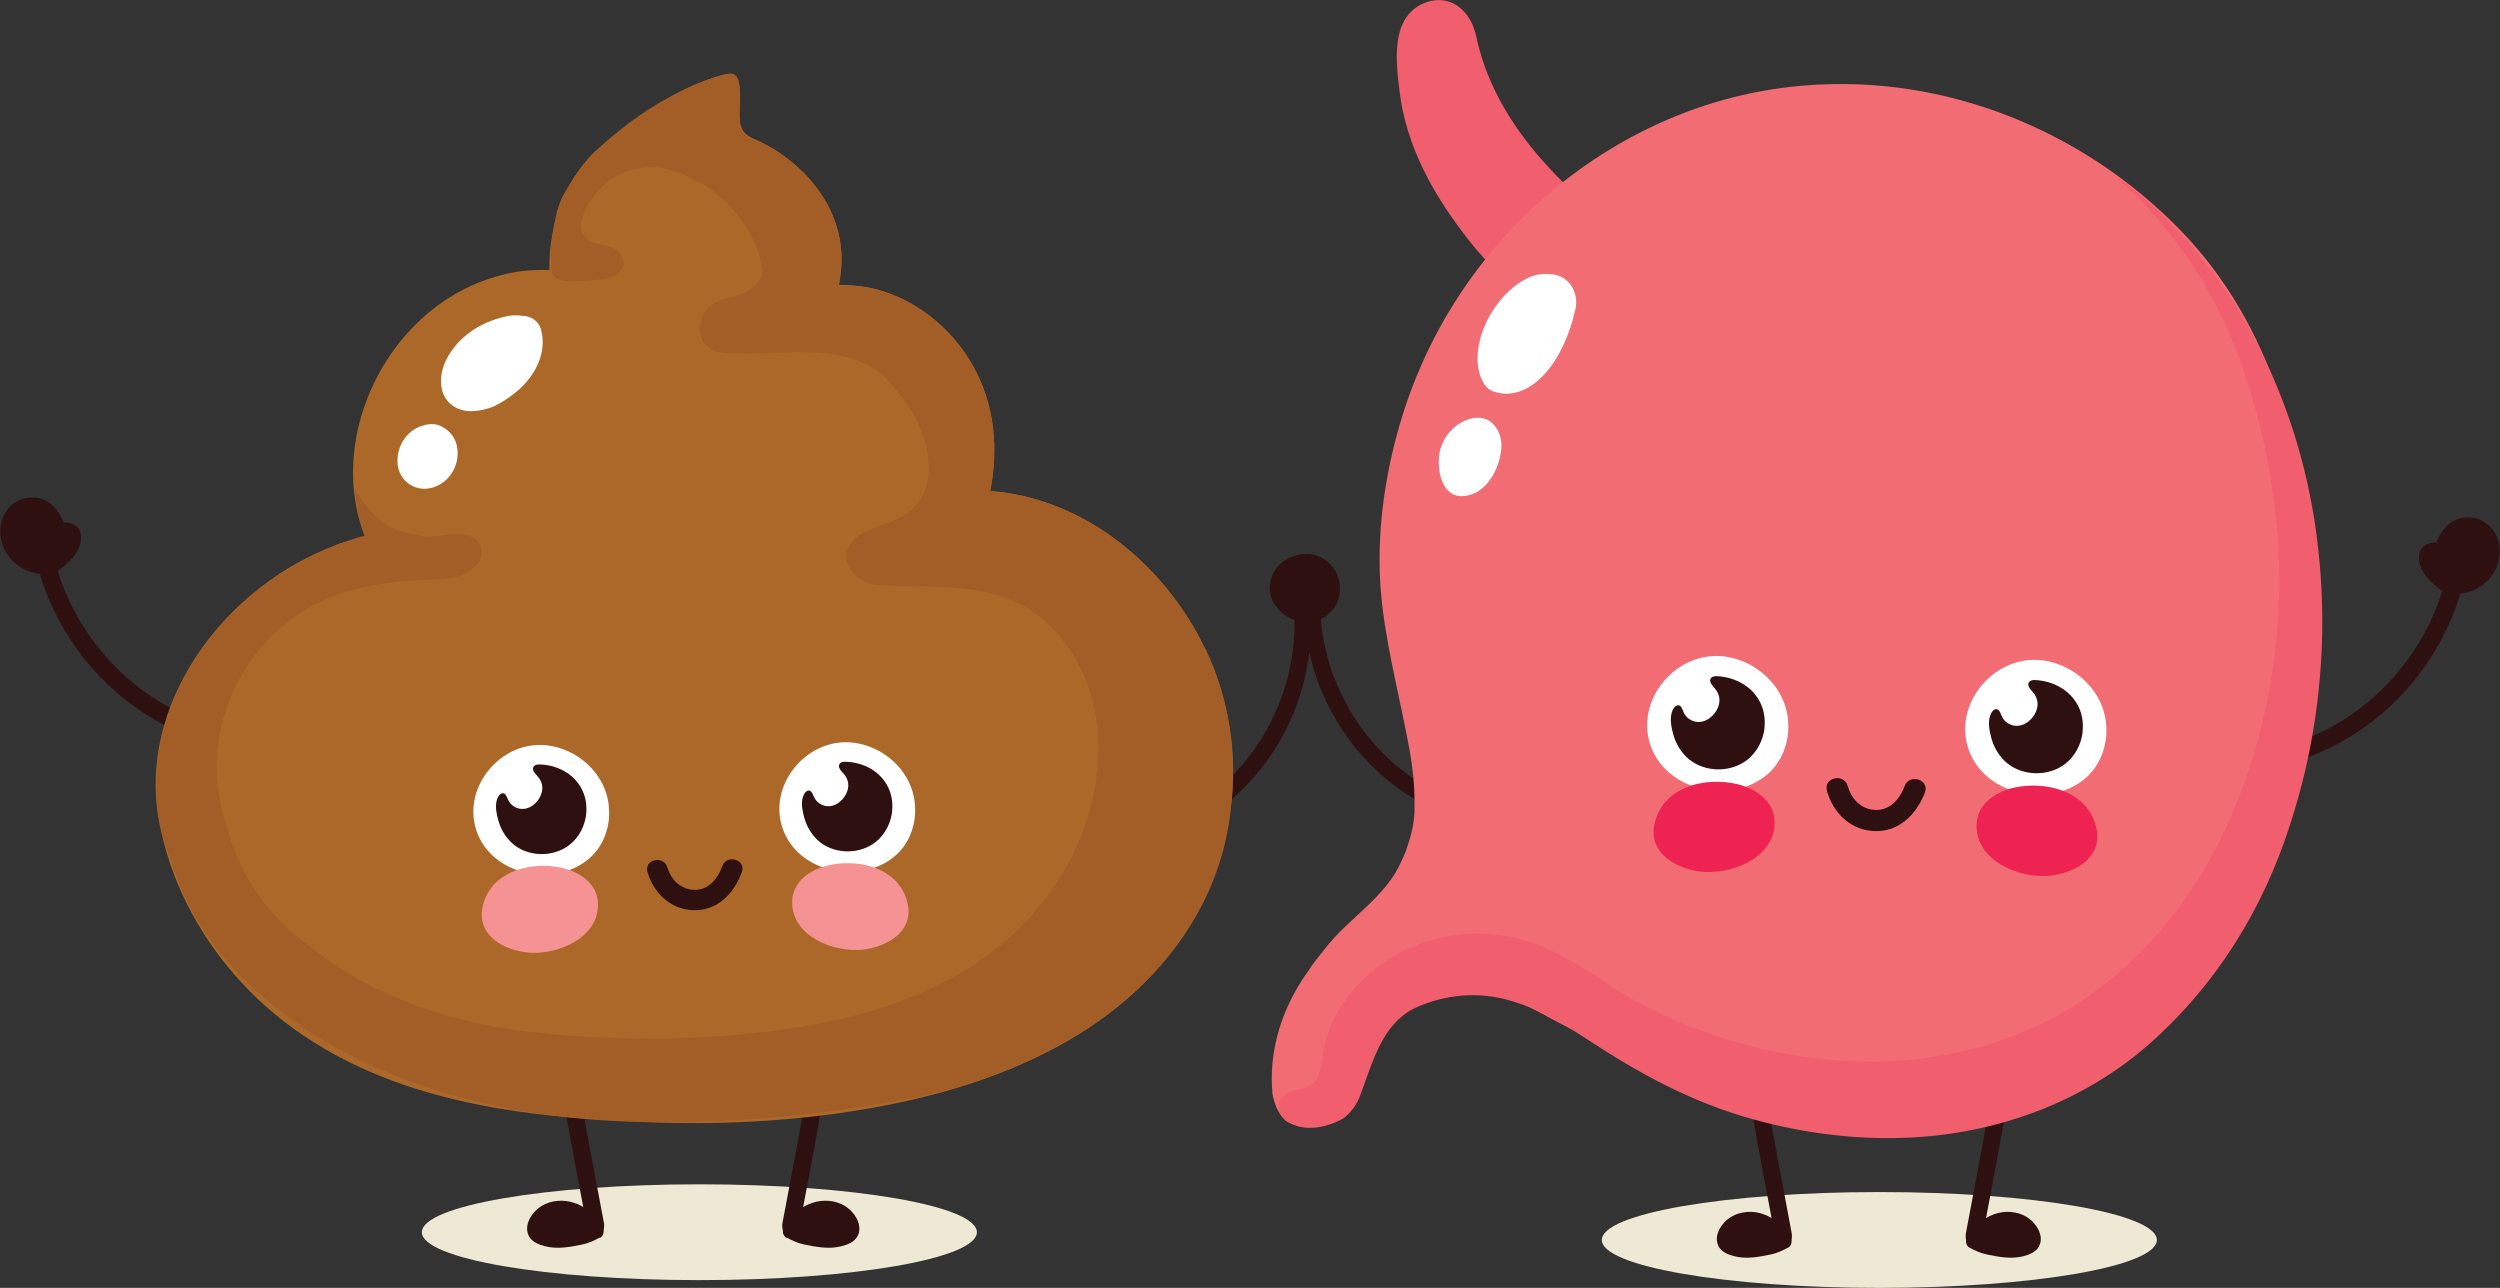 <svg width="264" height="136" viewBox="0 0 264 136" fill="none" xmlns="http://www.w3.org/2000/svg">
<rect x="0" y="0" width="264" height="136" fill="#333333" stroke="none"/>
<g clip-path="url(#clip0_2603_19059)">
<path d="M73.854 135.181C90.04 135.181 103.161 132.916 103.161 130.121C103.161 127.327 90.04 125.062 73.854 125.062C57.668 125.062 44.547 127.327 44.547 130.121C44.547 132.916 57.668 135.181 73.854 135.181Z" fill="#EEE9D4"/>
<path d="M198.459 136C214.645 136 227.766 133.735 227.766 130.94C227.766 128.146 214.645 125.88 198.459 125.88C182.273 125.88 169.152 128.146 169.152 130.94C169.152 133.735 182.273 136 198.459 136Z" fill="#EEE9D4"/>
<path d="M241.743 78.623C242.506 78.394 243.252 78.132 243.99 77.821C244.35 77.673 244.703 77.51 245.055 77.346C245.227 77.264 245.391 77.182 245.564 77.1C245.645 77.059 245.727 77.018 245.818 76.969C245.916 76.92 245.785 76.986 245.777 76.994C245.834 76.961 245.891 76.928 245.957 76.895C247.342 76.15 248.654 75.274 249.876 74.284C250.179 74.038 250.474 73.784 250.769 73.522C250.818 73.481 250.99 73.326 250.859 73.441C250.925 73.375 250.999 73.309 251.064 73.252C251.212 73.113 251.359 72.974 251.499 72.835C252.064 72.278 252.614 71.697 253.122 71.091C253.638 70.485 254.122 69.854 254.581 69.199C254.688 69.044 254.794 68.888 254.901 68.733C254.95 68.667 254.991 68.602 255.032 68.528C255.048 68.504 255.13 68.381 255.032 68.528C255.065 68.471 255.106 68.413 255.138 68.356C255.352 68.029 255.548 67.693 255.745 67.349C256.188 66.571 256.589 65.777 256.95 64.958C257.122 64.565 257.286 64.164 257.442 63.755C257.524 63.542 257.606 63.321 257.68 63.108C257.713 63.01 257.754 62.903 257.786 62.797C257.819 62.691 257.778 62.83 257.77 62.838C257.795 62.764 257.819 62.682 257.844 62.609C257.991 62.134 258.418 61.716 258.967 61.847C259.426 61.954 259.893 62.453 259.729 62.969C258.713 66.178 257.122 69.167 255.007 71.787C252.95 74.341 250.408 76.535 247.564 78.165C245.924 79.098 244.195 79.868 242.383 80.408C241.907 80.555 241.317 80.351 241.153 79.835C241.006 79.368 241.211 78.762 241.727 78.607L241.743 78.623Z" fill="#2E1010"/>
<path d="M258.623 61.79C258.869 61.855 259.115 61.888 259.361 61.896C259.607 61.896 259.845 61.88 260.082 61.823C261.386 61.471 262.632 60.619 263.009 59.186C263.066 58.965 263.107 58.744 263.124 58.523C263.337 57.115 262.361 55.731 261.025 55.518C258.918 55.199 257.656 57.565 257.869 59.538C257.885 59.866 257.943 60.193 258.033 60.496C258.115 60.783 258.23 61.069 258.385 61.34C258.459 61.471 258.533 61.626 258.623 61.79Z" fill="#2E1010"/>
<path d="M258.779 60.947C258.959 60.996 259.148 61.029 259.337 61.045C259.181 61.037 259.476 61.045 259.468 61.045C259.558 61.045 259.648 61.037 259.738 61.02C259.763 61.02 260.042 60.955 259.845 61.004C259.91 60.987 259.976 60.963 260.042 60.947C260.173 60.906 260.304 60.856 260.435 60.799C260.501 60.775 260.566 60.742 260.624 60.717C260.656 60.701 260.861 60.594 260.673 60.693C260.796 60.627 260.91 60.554 261.033 60.48C261.132 60.414 261.222 60.349 261.312 60.275C261.37 60.234 261.419 60.185 261.468 60.144C261.312 60.283 261.525 60.079 261.55 60.054C261.648 59.956 261.738 59.849 261.82 59.735C261.845 59.694 261.878 59.661 261.902 59.62C261.788 59.792 261.919 59.587 261.927 59.563C262.001 59.44 262.058 59.309 262.107 59.17C262.116 59.145 262.181 58.916 262.132 59.104C262.157 58.998 262.189 58.892 262.206 58.785C262.23 58.646 262.247 58.507 262.263 58.368C262.263 58.294 262.28 58.228 262.288 58.155C262.271 58.376 262.288 58.147 262.288 58.106C262.288 57.966 262.263 57.835 262.239 57.696C262.28 57.917 262.239 57.696 262.222 57.655C262.206 57.59 262.181 57.524 262.157 57.459C262.132 57.393 262.107 57.336 262.075 57.27C261.984 57.066 262.173 57.41 262.05 57.23C261.976 57.115 261.902 57.008 261.82 56.902C261.689 56.73 261.952 57.017 261.788 56.869C261.747 56.828 261.706 56.796 261.665 56.755C261.624 56.722 261.583 56.681 261.533 56.648C261.501 56.624 261.46 56.599 261.427 56.566C261.517 56.624 261.525 56.632 261.443 56.583C261.329 56.517 261.206 56.46 261.083 56.411C260.886 56.329 261.255 56.435 261.042 56.403C260.984 56.394 260.935 56.378 260.878 56.37C260.82 56.362 260.763 56.353 260.714 56.345C260.501 56.312 260.894 56.329 260.689 56.345C260.599 56.345 260.328 56.321 260.255 56.386C260.287 56.386 260.328 56.37 260.361 56.362C260.32 56.37 260.287 56.386 260.246 56.394C260.189 56.411 260.132 56.435 260.083 56.452C260.05 56.468 260.009 56.484 259.976 56.501C259.787 56.575 260.132 56.394 259.968 56.501C259.869 56.566 259.771 56.624 259.673 56.697C259.632 56.73 259.476 56.812 259.656 56.697C259.591 56.738 259.533 56.812 259.484 56.869C259.418 56.943 259.353 57.025 259.287 57.107C259.246 57.156 259.214 57.205 259.181 57.262C259.304 57.074 259.189 57.254 259.173 57.287C259.041 57.508 258.943 57.745 258.861 57.983C258.935 57.778 258.861 57.983 258.853 58.016C258.828 58.097 258.812 58.179 258.787 58.269C258.754 58.417 258.73 58.564 258.713 58.72C258.713 58.761 258.705 58.801 258.697 58.851C258.697 58.892 258.697 58.941 258.689 58.982C258.689 58.859 258.689 58.851 258.689 58.941C258.689 59.088 258.689 59.235 258.705 59.391C258.722 59.587 258.746 59.784 258.779 59.989C258.779 60.013 258.82 60.152 258.779 60.021C258.812 60.136 258.845 60.251 258.877 60.365C259.033 60.816 259.181 61.037 259.41 61.487C259.615 61.888 259.304 62.461 258.902 62.592C258.41 62.748 258.017 62.51 257.795 62.085C257.771 62.044 257.754 62.003 257.73 61.962C257.664 61.831 257.779 62.052 257.713 61.929C257.664 61.831 257.615 61.741 257.566 61.642C257.451 61.421 257.344 61.192 257.262 60.955C257.115 60.513 257.033 60.054 256.992 59.596C256.935 58.957 256.976 58.294 257.156 57.672C257.525 56.411 258.369 55.134 259.705 54.757C261.156 54.348 262.722 54.978 263.476 56.296C264.288 57.704 264.067 59.497 263.132 60.799C262.124 62.199 260.132 63.042 258.435 62.625C258 62.519 257.64 62.093 257.746 61.618C257.845 61.184 258.287 60.816 258.754 60.93L258.779 60.947Z" fill="#2E1010"/>
<path d="M256.975 59.35C256.942 59.211 256.918 59.08 256.869 58.941C256.86 58.9 256.844 58.867 256.828 58.826C256.836 58.851 256.852 58.867 256.86 58.892C256.901 58.916 257.114 59.072 257.147 59.039C257.123 59.039 257.09 59.023 257.065 59.023C257.016 59.023 257.032 59.023 257.098 59.023C257.164 59.023 257.18 59.023 257.131 59.023C257.098 59.023 257.073 59.023 257.041 59.023C256.893 59.023 257.098 59.023 257.098 59.006C257.082 59.006 257.065 59.014 257.041 59.023C256.967 59.047 256.975 59.055 257.041 59.023C257.098 58.99 257.106 58.99 257.065 59.006C257.041 59.023 257.024 59.039 257 59.055C257.032 59.072 257.139 58.9 257.147 58.875C257.073 59.006 257.213 58.736 257.164 58.834C257.139 58.883 257.155 58.736 257.164 58.834C257.172 58.9 257.172 58.965 257.18 59.031C257.18 59.113 257.188 59.121 257.18 59.031C257.205 59.162 257.254 59.276 257.303 59.399C257.328 59.465 257.344 59.498 257.303 59.416C257.336 59.473 257.369 59.53 257.401 59.587C257.467 59.686 257.533 59.784 257.606 59.882C257.639 59.923 257.672 59.964 257.713 60.005C257.623 59.89 257.737 60.03 257.754 60.046C257.836 60.128 257.926 60.21 258.016 60.292C258.418 60.66 258.836 60.996 259.287 61.299C258.918 61.733 258.541 62.175 258.172 62.609C257.574 62.208 257.155 61.52 257.024 60.816C256.967 60.488 256.901 60.161 256.877 59.833C256.86 59.694 256.852 59.563 256.844 59.424C256.844 59.154 256.901 58.924 257 58.679C257.164 58.261 257.762 58.065 258.147 58.278C258.59 58.515 258.721 58.974 258.549 59.424C258.475 59.62 258.565 59.285 258.557 59.285C258.557 59.285 258.565 59.432 258.565 59.44C258.574 59.563 258.582 59.686 258.598 59.817C258.623 60.071 258.672 60.333 258.721 60.578C258.705 60.488 258.721 60.562 258.738 60.603C258.754 60.652 258.779 60.709 258.795 60.758C258.82 60.816 258.836 60.865 258.795 60.775C258.82 60.816 258.844 60.865 258.877 60.906C258.902 60.947 258.934 60.987 258.967 61.029C259.09 61.2 258.91 60.996 259 61.069C259.098 61.143 259.18 61.225 259.287 61.291C259.664 61.544 259.68 62.191 259.385 62.502C259.041 62.879 258.574 62.871 258.172 62.6C257.582 62.216 257.008 61.749 256.524 61.233C255.967 60.636 255.524 59.915 255.45 59.08C255.418 58.654 255.467 58.22 255.745 57.876C256.008 57.557 256.377 57.401 256.77 57.32C257.155 57.246 257.639 57.32 257.951 57.565C258.336 57.868 258.467 58.286 258.582 58.744C258.688 59.178 258.549 59.694 258.074 59.849C257.672 59.98 257.082 59.809 256.967 59.342L256.975 59.35Z" fill="#2E1010"/>
<path d="M150.552 83.011C149.921 82.643 149.306 82.25 148.708 81.824C148.421 81.611 148.134 81.398 147.847 81.177C147.716 81.071 147.576 80.965 147.445 80.85C147.38 80.793 147.314 80.735 147.248 80.686C147.175 80.621 147.273 80.711 147.281 80.711C147.232 80.67 147.191 80.629 147.142 80.588C146.06 79.63 145.068 78.566 144.183 77.428C143.961 77.141 143.748 76.855 143.543 76.56C143.51 76.511 143.387 76.331 143.478 76.47C143.428 76.396 143.379 76.322 143.33 76.257C143.223 76.101 143.125 75.946 143.027 75.79C142.633 75.176 142.272 74.537 141.936 73.891C141.6 73.244 141.297 72.573 141.026 71.893C140.961 71.729 140.895 71.574 140.838 71.41C140.813 71.336 140.789 71.271 140.756 71.197C140.699 71.041 140.748 71.164 140.756 71.197C140.731 71.14 140.715 71.082 140.69 71.025C140.576 70.681 140.461 70.346 140.362 70.002C140.125 69.216 139.936 68.422 139.78 67.611C139.707 67.218 139.641 66.825 139.592 66.432C139.567 66.219 139.534 66.014 139.518 65.802C139.51 65.703 139.502 65.605 139.485 65.507C139.477 65.409 139.485 65.54 139.485 65.548C139.485 65.474 139.477 65.4 139.469 65.327C139.436 64.868 139.141 64.41 138.624 64.41C138.198 64.41 137.665 64.762 137.706 65.253C137.944 68.332 138.739 71.344 140.075 74.128C141.379 76.838 143.182 79.344 145.396 81.39C146.666 82.569 148.052 83.617 149.56 84.485C149.962 84.714 150.528 84.657 150.782 84.231C151.011 83.838 150.954 83.257 150.528 83.011H150.552Z" fill="#2E1010"/>
<path d="M127.467 84.174C128.058 83.748 128.631 83.29 129.181 82.807C129.451 82.569 129.714 82.324 129.968 82.078C130.091 81.955 130.214 81.832 130.337 81.71C130.394 81.644 130.46 81.587 130.517 81.521C130.591 81.448 130.492 81.546 130.484 81.554C130.525 81.505 130.566 81.464 130.607 81.415C131.591 80.351 132.468 79.196 133.23 77.976C133.419 77.673 133.599 77.362 133.78 77.051C133.804 77.002 133.911 76.814 133.837 76.953C133.878 76.879 133.919 76.797 133.96 76.724C134.05 76.56 134.132 76.396 134.214 76.232C134.542 75.577 134.837 74.914 135.108 74.227C135.37 73.547 135.608 72.851 135.813 72.147C135.862 71.983 135.911 71.811 135.952 71.647C135.968 71.574 135.993 71.5 136.009 71.435C136.009 71.402 136.05 71.271 136.009 71.435C136.026 71.377 136.042 71.312 136.05 71.254C136.132 70.902 136.206 70.55 136.28 70.198C136.436 69.396 136.542 68.577 136.616 67.767C136.649 67.374 136.673 66.972 136.69 66.579C136.69 66.367 136.698 66.154 136.698 65.949C136.698 65.851 136.698 65.753 136.698 65.654C136.698 65.556 136.698 65.687 136.698 65.695C136.698 65.622 136.698 65.548 136.698 65.474C136.69 65.016 136.928 64.525 137.444 64.475C137.87 64.434 138.428 64.729 138.444 65.22C138.518 68.307 138.034 71.377 136.985 74.292C135.96 77.125 134.419 79.794 132.427 82.054C131.279 83.355 130.009 84.534 128.599 85.55C128.222 85.82 127.656 85.82 127.361 85.419C127.09 85.058 127.09 84.469 127.492 84.182L127.467 84.174Z" fill="#2E1010"/>
<path d="M134.329 63.362C134.837 64.312 135.55 65.007 136.542 65.425C136.739 65.507 136.944 65.581 137.157 65.646C137.476 65.72 137.804 65.753 138.132 65.736C138.46 65.728 138.788 65.671 139.108 65.564C139.395 65.458 139.657 65.319 139.903 65.147C140.149 64.975 140.37 64.778 140.575 64.557C141.297 63.804 141.584 62.772 141.477 61.757C141.428 61.249 141.272 60.75 141.026 60.3C140.436 59.26 139.329 58.572 138.116 58.499C136.567 58.441 134.87 59.334 134.32 60.832C134.181 61.184 134.099 61.553 134.083 61.929C134.066 62.306 134.107 62.674 134.214 63.034C134.247 63.149 134.296 63.255 134.337 63.362H134.329Z" fill="#2E1010"/>
<path d="M211.707 103.856C211.658 104.593 211.609 105.33 211.519 106.067V106.018C211.519 106.108 211.519 106.247 211.502 106.362C211.42 107.23 211.322 108.097 211.215 108.957C211.002 110.709 210.764 112.445 210.494 114.181C209.961 117.628 209.33 121.042 208.69 124.439C208.33 126.372 207.961 128.296 207.6 130.228C207.485 130.866 207.748 131.62 208.215 131.775C208.674 131.923 209.166 131.579 209.297 130.899C210.584 124.005 211.986 117.144 212.855 110.103C212.986 109.072 213.101 108.04 213.199 107.009C213.298 105.969 213.388 104.929 213.47 103.881C213.519 103.218 213.035 102.563 212.592 102.587C212.076 102.612 211.765 103.144 211.715 103.865L211.707 103.856Z" fill="#2E1010"/>
<path d="M208.396 131.112C208.592 131.227 208.797 131.333 209.019 131.431C209.232 131.53 209.453 131.612 209.683 131.685C210.502 131.857 211.576 132.111 212.56 132.07C212.806 132.062 213.044 132.037 213.273 131.98C213.437 131.947 213.626 131.898 213.806 131.841C213.986 131.775 214.167 131.702 214.322 131.603C214.839 131.333 214.839 130.736 214.626 130.261C214.322 129.745 213.978 129.319 213.47 129.065C213.331 128.992 213.191 128.934 213.052 128.893C211.765 128.468 210.265 128.893 209.273 129.933C209.182 130.023 209.101 130.105 209.019 130.203C208.92 130.441 208.666 130.572 208.559 130.817C208.502 130.916 208.453 131.014 208.404 131.112H208.396Z" fill="#2E1010"/>
<path d="M208.018 131.759C208.576 132.078 209.174 132.34 209.805 132.471C210.436 132.602 211.068 132.725 211.707 132.782C212.371 132.848 213.043 132.815 213.691 132.651C214.298 132.496 215.003 132.217 215.314 131.628C215.921 130.482 214.994 129.106 214.011 128.509C213.011 127.894 211.691 127.821 210.6 128.214C209.961 128.443 209.371 128.787 208.879 129.262C208.781 129.36 208.682 129.458 208.584 129.565C208.51 129.647 208.428 129.728 208.362 129.827C208.346 129.859 208.33 129.9 208.305 129.933C208.362 129.859 208.371 129.851 208.305 129.917C208.059 130.154 207.887 130.433 207.739 130.735C207.567 131.088 207.633 131.562 208.01 131.759C208.346 131.939 208.854 131.865 209.035 131.489C209.084 131.39 209.133 131.292 209.19 131.194C209.207 131.161 209.313 131.014 209.199 131.145C209.223 131.112 209.256 131.088 209.281 131.055C209.379 130.948 209.477 130.85 209.559 130.727C209.559 130.727 209.649 130.564 209.6 130.654C209.559 130.695 209.576 130.678 209.633 130.621C209.666 130.588 209.699 130.547 209.731 130.514C209.813 130.433 209.887 130.351 209.977 130.277C210.01 130.244 210.043 130.22 210.076 130.187C210.076 130.187 210.24 130.056 210.158 130.121C210.076 130.187 210.248 130.056 210.24 130.064C210.289 130.031 210.33 129.999 210.379 129.974C210.477 129.909 210.584 129.851 210.691 129.794C210.748 129.761 210.805 129.737 210.863 129.712C210.732 129.761 210.838 129.728 210.863 129.712C210.961 129.671 211.068 129.638 211.166 129.606C211.264 129.573 211.371 129.548 211.478 129.524C211.519 129.516 211.56 129.507 211.601 129.499C211.691 129.483 211.682 129.483 211.592 129.499C211.633 129.499 211.674 129.491 211.715 129.483C211.904 129.466 212.092 129.466 212.281 129.483C212.314 129.483 212.51 129.524 212.33 129.483C212.371 129.491 212.412 129.499 212.453 129.507C212.576 129.532 212.699 129.565 212.822 129.606C212.806 129.606 213.035 129.688 212.945 129.647C212.855 129.606 213.076 129.712 213.06 129.704C213.158 129.753 213.248 129.81 213.338 129.868C213.363 129.884 213.453 129.941 213.338 129.868C213.388 129.909 213.437 129.949 213.478 129.999C213.511 130.031 213.535 130.056 213.568 130.089C213.584 130.105 213.724 130.277 213.675 130.211C213.609 130.13 213.732 130.293 213.732 130.293C213.757 130.326 213.781 130.367 213.806 130.4C213.839 130.457 213.871 130.514 213.912 130.572C213.994 130.695 213.929 130.588 213.912 130.555C213.929 130.604 214.011 130.768 213.986 130.826C213.986 130.793 213.978 130.768 213.97 130.735C213.97 130.768 213.97 130.809 213.97 130.842C213.97 130.858 213.97 130.875 213.97 130.899C213.97 130.981 213.97 130.973 213.97 130.858C213.961 130.858 213.953 130.957 213.945 130.957C213.953 130.932 213.97 130.899 213.978 130.875C213.961 130.907 213.945 130.932 213.929 130.965C213.994 130.834 213.97 130.891 213.945 130.932C213.97 130.916 213.986 130.899 214.011 130.883C213.978 130.907 213.945 130.924 213.904 130.948C213.863 130.973 213.822 130.997 213.781 131.014C213.773 131.014 213.56 131.112 213.699 131.055C213.576 131.104 213.453 131.145 213.33 131.178C213.207 131.21 213.084 131.243 212.953 131.268C212.953 131.268 212.699 131.3 212.838 131.284C212.781 131.284 212.732 131.292 212.674 131.3C212.388 131.325 212.109 131.317 211.822 131.3C211.683 131.292 211.535 131.276 211.396 131.259C211.248 131.243 211.568 131.292 211.33 131.251C211.256 131.243 211.174 131.227 211.1 131.219C210.814 131.169 210.518 131.112 210.232 131.047C209.969 130.989 209.715 130.924 209.469 130.826C209.231 130.735 209.526 130.858 209.395 130.793C209.313 130.76 209.231 130.719 209.149 130.678C209.01 130.613 208.879 130.539 208.74 130.465C208.395 130.269 207.903 130.375 207.715 130.735C207.526 131.096 207.616 131.554 207.985 131.759H208.018Z" fill="#2E1010"/>
<path d="M185.097 103.889C185.13 104.323 185.163 104.757 185.195 105.191C185.212 105.396 185.228 105.6 185.253 105.805C185.261 105.895 185.269 105.985 185.277 106.075C185.261 105.903 185.302 106.313 185.302 106.354C185.384 107.221 185.482 108.081 185.589 108.949C185.802 110.701 186.04 112.437 186.31 114.173C186.843 117.619 187.474 121.034 188.114 124.431C188.475 126.363 188.843 128.287 189.204 130.22C189.319 130.858 189.057 131.612 188.589 131.767C188.13 131.914 187.638 131.571 187.507 130.891C186.22 123.997 184.818 117.136 183.949 110.095C183.826 109.064 183.703 108.032 183.605 107C183.507 105.961 183.416 104.929 183.335 103.889C183.285 103.234 183.769 102.604 184.212 102.628C184.728 102.661 185.04 103.185 185.089 103.889H185.097Z" fill="#2E1010"/>
<path d="M188.409 131.112C188.213 131.227 188.008 131.333 187.786 131.431C187.573 131.53 187.352 131.612 187.122 131.685C186.303 131.857 185.229 132.111 184.245 132.07C183.999 132.062 183.761 132.037 183.532 131.98C183.368 131.947 183.179 131.898 182.999 131.841C182.818 131.775 182.638 131.702 182.482 131.603C181.966 131.333 181.966 130.736 182.179 130.261C182.482 129.745 182.827 129.319 183.335 129.065C183.474 128.992 183.614 128.934 183.753 128.893C185.04 128.468 186.54 128.893 187.532 129.933C187.622 130.023 187.704 130.105 187.786 130.203C187.885 130.441 188.139 130.572 188.245 130.817C188.303 130.916 188.352 131.014 188.401 131.112H188.409Z" fill="#2E1010"/>
<path d="M188.786 131.759C188.229 132.078 187.63 132.34 186.999 132.471C186.368 132.602 185.737 132.725 185.097 132.782C184.433 132.848 183.761 132.815 183.114 132.651C182.507 132.496 181.802 132.217 181.49 131.628C180.884 130.482 181.81 129.106 182.794 128.509C183.794 127.895 185.114 127.821 186.204 128.214C186.844 128.443 187.434 128.787 187.926 129.262C188.024 129.36 188.122 129.458 188.221 129.565C188.295 129.647 188.376 129.728 188.442 129.827C188.458 129.859 188.475 129.9 188.499 129.933C188.442 129.859 188.434 129.851 188.499 129.917C188.745 130.154 188.918 130.433 189.065 130.736C189.237 131.088 189.172 131.562 188.795 131.759C188.458 131.939 187.95 131.865 187.77 131.489C187.721 131.391 187.671 131.292 187.614 131.194C187.598 131.161 187.491 131.014 187.606 131.145C187.581 131.112 187.549 131.088 187.524 131.055C187.426 130.948 187.327 130.85 187.245 130.727C187.245 130.727 187.155 130.564 187.204 130.654C187.245 130.695 187.229 130.678 187.171 130.621C187.139 130.588 187.106 130.547 187.073 130.514C186.991 130.433 186.917 130.351 186.827 130.277C186.794 130.244 186.762 130.22 186.729 130.187C186.729 130.187 186.565 130.056 186.647 130.121C186.729 130.187 186.557 130.056 186.565 130.064C186.516 130.031 186.475 129.999 186.425 129.974C186.327 129.909 186.22 129.851 186.114 129.794C186.057 129.761 185.999 129.737 185.942 129.712C185.966 129.728 186.073 129.761 185.942 129.712C185.843 129.671 185.737 129.638 185.638 129.606C185.54 129.573 185.434 129.548 185.327 129.524C185.286 129.516 185.245 129.507 185.204 129.499C185.114 129.483 185.122 129.483 185.212 129.499C185.171 129.499 185.13 129.491 185.089 129.483C184.901 129.466 184.712 129.466 184.524 129.483C184.491 129.483 184.294 129.524 184.474 129.483C184.433 129.491 184.392 129.499 184.351 129.507C184.228 129.532 184.105 129.565 183.982 129.606C183.999 129.606 183.769 129.688 183.86 129.647C183.95 129.606 183.728 129.712 183.745 129.704C183.646 129.753 183.556 129.81 183.466 129.868C183.351 129.941 183.441 129.884 183.466 129.868C183.417 129.909 183.368 129.95 183.327 129.999C183.294 130.031 183.269 130.056 183.237 130.089C183.22 130.105 183.081 130.277 183.13 130.212C183.196 130.13 183.073 130.293 183.073 130.293C183.048 130.326 183.023 130.367 182.999 130.4C182.966 130.457 182.933 130.514 182.892 130.572C182.81 130.695 182.876 130.588 182.892 130.555C182.876 130.605 182.794 130.768 182.818 130.826C182.818 130.793 182.827 130.768 182.835 130.736C182.835 130.768 182.835 130.809 182.835 130.842C182.835 130.858 182.835 130.875 182.835 130.899C182.835 130.981 182.835 130.973 182.835 130.858C182.843 130.858 182.851 130.957 182.859 130.957C182.851 130.932 182.835 130.899 182.827 130.875C182.843 130.907 182.859 130.932 182.876 130.965C182.81 130.834 182.835 130.891 182.859 130.932C182.835 130.916 182.818 130.899 182.794 130.883C182.827 130.907 182.859 130.924 182.9 130.948C182.941 130.973 182.982 130.998 183.023 131.014C183.032 131.014 183.245 131.112 183.105 131.055C183.228 131.104 183.351 131.145 183.474 131.178C183.597 131.21 183.72 131.243 183.851 131.268C183.851 131.268 184.105 131.3 183.966 131.284C184.023 131.284 184.073 131.292 184.13 131.3C184.417 131.325 184.696 131.317 184.983 131.3C185.122 131.292 185.27 131.276 185.409 131.26C185.556 131.243 185.237 131.292 185.474 131.251C185.548 131.243 185.63 131.227 185.704 131.219C185.991 131.169 186.286 131.112 186.573 131.047C186.835 130.989 187.089 130.924 187.335 130.826C187.573 130.736 187.278 130.858 187.409 130.793C187.491 130.76 187.573 130.719 187.655 130.678C187.794 130.613 187.926 130.539 188.065 130.465C188.409 130.269 188.901 130.375 189.09 130.736C189.278 131.096 189.188 131.554 188.819 131.759H188.786Z" fill="#2E1010"/>
<path d="M162.529 31.742C161.455 31.153 160.43 30.473 159.454 29.728C158.479 28.975 157.561 28.148 156.7 27.256C155.954 26.429 155.216 25.536 154.503 24.587C151.183 20.223 148.51 15.327 147.805 9.743C147.412 6.525 146.822 1.99 150.216 0.401C153.085 -0.868 155.306 1.122 155.872 3.774C157.807 12.928 164.676 19.51 171.751 25.094C171.062 26.445 169.939 27.403 168.701 28.222C167.455 29.041 166.086 29.72 164.881 30.514C164.168 30.907 163.389 31.317 162.537 31.75L162.529 31.742Z" fill="#F15E6D"/>
<path d="M148.519 89.684C149.035 88.194 149.437 86.679 149.371 85.067C149.38 84.534 149.371 84.01 149.347 83.478C149.298 82.422 149.183 81.366 149.035 80.318C148.912 79.515 148.765 78.697 148.601 77.886C148.445 77.076 148.273 76.265 148.109 75.471C147.051 70.346 145.789 65.22 145.691 59.964C145.584 54.528 146.51 48.944 148.133 43.77C151.568 32.798 158.692 23.277 168.259 16.89C173.276 13.542 178.613 11.274 184.048 10.03C186.769 9.407 189.507 9.039 192.254 8.924C206.739 8.245 221.093 14.393 231.111 25.225C240.571 35.574 243.719 49.452 244.244 62.903C244.342 65.605 244.285 68.315 244.08 71.001C243.875 73.686 243.531 76.355 243.039 78.967C239.907 93.254 231.193 107.975 218.167 115.139C215.994 116.334 213.707 117.316 211.313 118.029C193.672 122.491 176.686 114.606 161.225 106.173C159.422 105.191 157.52 104.7 155.593 104.618C154.954 104.585 154.306 104.601 153.659 104.659C151.29 105.085 148.822 105.437 146.543 106.435C145.986 106.763 145.527 107.18 145.133 107.672C144.74 108.163 144.428 108.72 144.166 109.326C143.903 109.931 143.707 110.578 143.543 111.241C143.215 112.568 143.051 113.968 142.912 115.229C142.838 115.769 142.666 116.285 142.428 116.752C142.305 116.981 142.174 117.202 142.018 117.406C140.592 118.987 137.739 119.519 135.812 118.381C135.681 118.266 135.55 118.135 135.435 118.004C135.206 117.726 135.017 117.415 134.853 117.071C134.64 116.612 134.484 116.097 134.378 115.548C133.976 111.397 135.115 107.369 137.239 103.906C137.542 103.406 137.862 102.923 138.206 102.456C138.722 101.638 139.296 100.983 139.878 100.229C142.485 96.848 146.305 94.809 147.994 90.937C148.191 90.536 148.363 90.126 148.527 89.701L148.519 89.684Z" fill="#F26C74"/>
<path d="M227.569 21.983C226.323 20.779 225.003 19.625 223.503 18.749C228.856 23.457 233.053 29.384 235.742 35.992C236.415 37.621 237.013 39.283 237.538 40.969C239.12 46.029 240.079 51.294 240.522 56.493C240.653 58.376 240.71 60.267 240.686 62.15C240.554 71.574 238.398 80.948 234.078 89.43C233.34 90.855 232.537 92.239 231.66 93.581C230.783 94.924 229.832 96.226 228.807 97.478C227.709 98.813 226.536 100.09 225.266 101.31C223.765 102.751 222.191 104.045 220.56 105.183C206.886 114.713 188.499 113.714 174.022 106.386C172.907 105.821 171.816 105.224 170.751 104.585C169.964 104.02 169.152 103.455 168.308 102.915C167.463 102.375 166.594 101.859 165.709 101.376C164.996 100.974 164.266 100.598 163.52 100.254C162.036 99.558 160.454 99.083 158.848 98.821C158.315 98.731 157.774 98.674 157.224 98.633C153.552 98.379 149.74 99.329 146.641 101.318C143.223 103.513 140.321 107.09 139.722 111.176C139.591 112.036 139.55 112.936 139.173 113.722C138.361 115.433 136.369 114.737 135.238 115.998C134.853 116.563 135.033 117.325 135.443 117.939C135.558 118.094 135.689 118.233 135.836 118.364C137.665 119.633 140.14 119.093 141.911 118.07C142.157 117.873 142.386 117.652 142.591 117.423C143.01 116.956 143.346 116.432 143.559 115.875C144.92 112.396 145.854 107.991 149.682 106.329C152.757 104.994 156.077 104.716 159.323 105.617C162.332 106.452 165.061 108.081 167.668 109.792C173.136 113.386 178.563 116.342 184.9 118.135C190.589 119.74 196.549 120.469 202.451 120.084C211.551 119.494 220.372 116.146 227.2 110.038C228.512 108.859 229.75 107.623 230.914 106.337C234.398 102.473 237.185 98.158 239.325 93.532C240.276 91.477 241.095 89.365 241.792 87.203C244.252 79.737 245.407 71.803 245.211 63.919C245.162 61.945 245.03 59.98 244.809 58.016C243.989 50.336 241.768 42.844 238.226 36.049C237.513 34.69 236.759 33.355 235.931 32.053C234.201 29.499 232.43 27.018 230.233 24.677C229.405 23.784 228.512 22.884 227.586 21.991L227.569 21.983Z" fill="#F15E6D"/>
<path d="M161.627 29.229C158.635 30.457 156.012 34.395 156.028 37.866C156.028 38.562 156.143 39.234 156.373 39.864C156.676 40.503 157.045 41.174 157.75 41.354C160.988 42.41 163.693 39.406 164.948 36.728C165.275 36.073 165.554 35.394 165.784 34.706C166.021 34.018 166.21 33.322 166.366 32.651C166.776 30.825 165.595 29 163.751 28.959C163.046 28.86 162.308 28.95 161.627 29.229Z" fill="white"/>
<path d="M154.372 44.588C153.126 45.235 152.266 46.455 152.003 47.855C151.716 49.656 152.249 52.407 154.372 52.399C156.799 52.358 158.332 49.705 158.537 47.388C158.635 46.332 158.283 45.26 157.438 44.564C156.545 43.876 155.381 44.04 154.372 44.58V44.588Z" fill="white"/>
<path d="M192.918 83.495C193.549 85.754 195.295 87.564 197.722 87.752C200.427 87.965 202.362 86.065 203.272 83.683C203.78 82.332 201.649 81.652 201.14 82.995C200.591 84.436 199.501 85.697 197.828 85.517C196.427 85.369 195.476 84.297 195.115 82.995C194.73 81.611 192.541 82.103 192.926 83.495H192.918Z" fill="#2E1010"/>
<path d="M188.835 77.149C188.868 76.56 188.835 75.962 188.728 75.373C188.138 72.229 185.359 69.797 182.236 69.339C177.038 68.577 172.439 74.022 174.399 79C176.219 83.617 182.842 84.936 186.564 81.832C187.958 80.67 188.728 78.934 188.843 77.149H188.835Z" fill="white"/>
<path d="M186.327 76.822C186.417 75.987 186.302 75.135 185.966 74.366C185.146 72.507 183.253 71.492 181.293 71.402C181.097 71.394 180.875 71.426 180.728 71.557C180.359 71.893 180.81 72.384 181.047 72.646C181.679 73.359 181.736 74.194 181.269 75.012C180.851 75.733 180.056 76.331 179.187 76.232C178.875 76.2 178.588 76.077 178.334 75.897C178.031 75.684 177.875 75.422 177.736 75.086C177.621 74.816 177.498 74.398 177.113 74.488C176.817 74.562 176.596 74.996 176.53 75.266C176.334 75.995 176.498 76.814 176.686 77.518C176.965 78.558 177.563 79.548 178.416 80.228C180.129 81.579 182.769 81.587 184.49 80.252C185.548 79.434 186.204 78.148 186.343 76.822H186.327Z" fill="#2E1010"/>
<path d="M222.422 77.559C222.455 76.969 222.422 76.371 222.315 75.782C221.725 72.638 218.946 70.206 215.823 69.748C210.625 68.987 206.026 74.431 207.986 79.409C209.806 84.027 216.429 85.345 220.151 82.242C221.545 81.079 222.315 79.344 222.43 77.559H222.422Z" fill="white"/>
<path d="M219.921 77.231C220.012 76.396 219.897 75.545 219.561 74.775C218.741 72.916 216.847 71.901 214.888 71.811C214.691 71.803 214.47 71.836 214.322 71.967C213.954 72.302 214.404 72.794 214.642 73.056C215.273 73.768 215.331 74.603 214.864 75.422C214.445 76.142 213.65 76.74 212.781 76.642C212.47 76.609 212.183 76.486 211.929 76.306C211.625 76.093 211.47 75.831 211.33 75.496C211.216 75.225 211.093 74.808 210.707 74.898C210.412 74.972 210.191 75.405 210.125 75.676C209.928 76.404 210.092 77.223 210.281 77.927C210.56 78.967 211.158 79.958 212.011 80.637C213.724 81.988 216.364 81.996 218.085 80.662C219.143 79.843 219.799 78.558 219.938 77.231H219.921Z" fill="#2E1010"/>
<path d="M174.661 87.277C174.218 90.175 177.063 91.723 179.539 92.034C182.711 92.427 187.351 90.675 187.4 86.9C187.425 84.624 185.433 83.273 183.425 82.799C180.318 82.07 176.219 82.897 174.956 86.204C174.817 86.573 174.719 86.933 174.669 87.269L174.661 87.277Z" fill="#EE2351"/>
<path d="M221.446 87.842C221.815 90.749 218.937 92.23 216.454 92.476C213.273 92.795 208.674 90.929 208.723 87.154C208.748 84.878 210.781 83.576 212.797 83.151C215.921 82.504 219.995 83.429 221.184 86.769C221.315 87.146 221.405 87.498 221.446 87.842Z" fill="#EE2351"/>
<path d="M86.847 102.063C86.798 102.817 86.749 103.578 86.65 104.331V104.282C86.65 104.38 86.65 104.52 86.634 104.634C86.544 105.527 86.445 106.411 86.347 107.295C86.134 109.088 85.88 110.873 85.609 112.65C85.06 116.187 84.421 119.683 83.757 123.179C83.379 125.16 83.002 127.133 82.633 129.114C82.51 129.769 82.789 130.547 83.265 130.703C83.74 130.858 84.24 130.498 84.371 129.802C85.691 122.728 87.134 115.695 88.019 108.474C88.151 107.418 88.265 106.362 88.372 105.297C88.478 104.233 88.569 103.169 88.651 102.088C88.7 101.408 88.2 100.737 87.749 100.762C87.216 100.786 86.904 101.335 86.847 102.072V102.063Z" fill="#2E1010"/>
<path d="M83.453 130.015C83.658 130.13 83.871 130.244 84.093 130.334C84.314 130.433 84.535 130.523 84.773 130.596C85.609 130.776 86.716 131.03 87.724 130.989C87.978 130.981 88.224 130.948 88.454 130.899C88.626 130.867 88.814 130.817 88.995 130.752C89.183 130.686 89.364 130.605 89.528 130.506C90.061 130.228 90.061 129.614 89.839 129.131C89.528 128.607 89.175 128.165 88.65 127.911C88.511 127.837 88.372 127.78 88.224 127.731C86.904 127.289 85.363 127.731 84.347 128.803C84.257 128.893 84.174 128.983 84.084 129.082C83.986 129.327 83.716 129.458 83.617 129.712C83.56 129.81 83.502 129.909 83.453 130.015Z" fill="#2E1010"/>
<path d="M83.068 130.678C83.642 131.006 84.257 131.276 84.904 131.415C85.552 131.554 86.2 131.677 86.855 131.734C87.536 131.8 88.224 131.767 88.888 131.595C89.511 131.44 90.233 131.145 90.552 130.547C91.175 129.368 90.225 127.96 89.216 127.346C88.183 126.716 86.839 126.642 85.716 127.043C85.06 127.272 84.462 127.633 83.953 128.116C83.847 128.214 83.748 128.32 83.65 128.427C83.568 128.509 83.486 128.599 83.429 128.697C83.412 128.738 83.396 128.771 83.371 128.803C83.429 128.73 83.437 128.721 83.371 128.787C83.117 129.033 82.945 129.311 82.789 129.63C82.617 129.99 82.674 130.474 83.068 130.686C83.412 130.867 83.937 130.801 84.125 130.408C84.175 130.302 84.232 130.203 84.289 130.105C84.306 130.072 84.421 129.925 84.298 130.056C84.322 130.023 84.355 129.999 84.38 129.966C84.478 129.859 84.576 129.753 84.666 129.63C84.666 129.63 84.757 129.466 84.707 129.548C84.666 129.589 84.675 129.581 84.74 129.516C84.773 129.483 84.806 129.442 84.847 129.409C84.929 129.327 85.011 129.245 85.093 129.164C85.126 129.131 85.158 129.106 85.191 129.073C85.191 129.073 85.355 128.934 85.273 129.008C85.183 129.073 85.363 128.942 85.355 128.951C85.404 128.918 85.445 128.885 85.495 128.861C85.601 128.795 85.708 128.73 85.814 128.68C85.872 128.648 85.937 128.623 85.995 128.59C85.855 128.64 85.97 128.607 85.995 128.59C86.101 128.549 86.2 128.517 86.306 128.484C86.413 128.451 86.519 128.427 86.626 128.402C86.667 128.394 86.708 128.386 86.757 128.378C86.847 128.361 86.839 128.361 86.749 128.378C86.79 128.378 86.839 128.369 86.88 128.361C87.077 128.345 87.265 128.345 87.462 128.361C87.495 128.361 87.7 128.402 87.511 128.361C87.552 128.369 87.593 128.378 87.642 128.386C87.773 128.41 87.896 128.443 88.019 128.484C88.003 128.484 88.233 128.566 88.142 128.525C88.052 128.484 88.282 128.59 88.265 128.582C88.364 128.631 88.462 128.689 88.552 128.746C88.577 128.762 88.675 128.828 88.552 128.746C88.601 128.787 88.651 128.828 88.7 128.877C88.733 128.91 88.757 128.942 88.79 128.967C88.806 128.983 88.954 129.155 88.897 129.09C88.823 129 88.962 129.18 88.954 129.172C88.978 129.213 89.003 129.245 89.028 129.286C89.069 129.344 89.102 129.409 89.134 129.466C89.216 129.589 89.151 129.483 89.134 129.45C89.151 129.499 89.233 129.671 89.208 129.728C89.208 129.696 89.2 129.663 89.192 129.638C89.192 129.679 89.192 129.712 89.192 129.753C89.192 129.769 89.192 129.786 89.192 129.81C89.192 129.9 89.192 129.884 89.192 129.769C89.183 129.769 89.175 129.868 89.167 129.876C89.175 129.851 89.192 129.819 89.2 129.794C89.183 129.827 89.167 129.859 89.142 129.884C89.208 129.753 89.183 129.81 89.159 129.851C89.183 129.835 89.2 129.819 89.224 129.802C89.192 129.827 89.159 129.851 89.118 129.868C89.077 129.892 89.036 129.917 88.995 129.941C88.987 129.941 88.765 130.04 88.913 129.982C88.79 130.031 88.667 130.072 88.536 130.105C88.413 130.138 88.282 130.171 88.15 130.195C88.15 130.195 87.888 130.236 88.036 130.22C87.978 130.22 87.929 130.228 87.872 130.236C87.577 130.261 87.29 130.252 86.995 130.236C86.847 130.228 86.7 130.212 86.56 130.195C86.413 130.179 86.74 130.228 86.486 130.187C86.404 130.171 86.331 130.162 86.257 130.146C85.962 130.097 85.658 130.04 85.363 129.974C85.093 129.917 84.839 129.851 84.576 129.753C84.339 129.663 84.642 129.786 84.502 129.72C84.421 129.679 84.33 129.647 84.248 129.606C84.109 129.54 83.97 129.458 83.83 129.385C83.478 129.188 82.97 129.295 82.773 129.663C82.576 130.031 82.674 130.498 83.052 130.719L83.068 130.678Z" fill="#2E1010"/>
<path d="M59.557 102.096C59.59 102.546 59.623 102.989 59.664 103.431C59.681 103.644 59.697 103.856 59.721 104.061C59.73 104.151 59.738 104.249 59.746 104.339C59.73 104.168 59.771 104.577 59.771 104.626C59.861 105.518 59.951 106.403 60.058 107.287C60.271 109.08 60.525 110.865 60.795 112.641C61.345 116.178 61.984 119.674 62.648 123.17C63.025 125.152 63.402 127.125 63.771 129.106C63.894 129.761 63.615 130.539 63.14 130.695C62.664 130.85 62.164 130.49 62.033 129.794C60.713 122.72 59.271 115.687 58.385 108.466C58.254 107.41 58.139 106.354 58.033 105.289C57.926 104.225 57.836 103.161 57.762 102.096C57.713 101.425 58.205 100.778 58.656 100.803C59.189 100.835 59.508 101.376 59.557 102.096Z" fill="#2E1010"/>
<path d="M62.951 130.015C62.746 130.13 62.533 130.244 62.312 130.334C62.091 130.433 61.869 130.523 61.632 130.596C60.795 130.776 59.689 131.03 58.68 130.989C58.426 130.981 58.18 130.948 57.951 130.899C57.779 130.866 57.59 130.817 57.41 130.752C57.221 130.686 57.041 130.604 56.877 130.506C56.344 130.228 56.344 129.614 56.565 129.131C56.877 128.607 57.229 128.165 57.754 127.911C57.893 127.837 58.033 127.78 58.18 127.731C59.5 127.289 61.041 127.731 62.058 128.803C62.148 128.893 62.23 128.983 62.32 129.082C62.419 129.327 62.689 129.458 62.787 129.712C62.845 129.81 62.902 129.909 62.951 130.015Z" fill="#2E1010"/>
<path d="M63.344 130.678C62.771 131.006 62.156 131.276 61.508 131.415C60.861 131.554 60.213 131.677 59.557 131.734C58.877 131.8 58.188 131.767 57.524 131.595C56.901 131.44 56.18 131.145 55.86 130.547C55.237 129.368 56.188 127.96 57.196 127.346C58.229 126.715 59.574 126.642 60.697 127.043C61.352 127.272 61.951 127.632 62.459 128.116C62.566 128.214 62.664 128.32 62.762 128.427C62.844 128.509 62.926 128.599 62.984 128.697C63 128.738 63.017 128.771 63.041 128.803C62.984 128.73 62.976 128.721 63.041 128.787C63.295 129.033 63.468 129.311 63.623 129.63C63.795 129.99 63.738 130.473 63.344 130.686C63 130.866 62.475 130.801 62.287 130.408C62.238 130.302 62.18 130.203 62.123 130.105C62.107 130.072 61.992 129.925 62.115 130.056C62.09 130.023 62.057 129.999 62.033 129.966C61.934 129.859 61.836 129.753 61.746 129.63C61.746 129.63 61.656 129.466 61.705 129.548C61.746 129.589 61.738 129.581 61.672 129.516C61.639 129.483 61.607 129.442 61.566 129.409C61.484 129.327 61.402 129.245 61.32 129.164C61.287 129.131 61.254 129.106 61.221 129.073C61.221 129.073 61.057 128.934 61.139 129.008C61.23 129.073 61.049 128.942 61.057 128.951C61.008 128.918 60.967 128.885 60.918 128.861C60.811 128.795 60.705 128.73 60.598 128.68C60.541 128.648 60.475 128.623 60.418 128.59C60.443 128.607 60.557 128.64 60.418 128.59C60.311 128.549 60.213 128.517 60.106 128.484C60 128.451 59.893 128.427 59.787 128.402C59.746 128.394 59.705 128.386 59.656 128.378C59.565 128.361 59.574 128.361 59.664 128.378C59.623 128.378 59.574 128.369 59.532 128.361C59.336 128.345 59.147 128.345 58.95 128.361C58.918 128.361 58.713 128.402 58.901 128.361C58.86 128.369 58.819 128.378 58.77 128.386C58.639 128.41 58.516 128.443 58.393 128.484C58.409 128.484 58.18 128.566 58.27 128.525C58.36 128.484 58.131 128.59 58.147 128.582C58.049 128.631 57.95 128.689 57.86 128.746C57.737 128.828 57.836 128.762 57.86 128.746C57.811 128.787 57.762 128.828 57.713 128.877C57.68 128.91 57.655 128.942 57.623 128.967C57.606 128.983 57.459 129.155 57.516 129.09C57.59 129 57.45 129.18 57.459 129.172C57.434 129.213 57.409 129.245 57.385 129.286C57.344 129.344 57.311 129.409 57.278 129.466C57.196 129.589 57.262 129.483 57.278 129.45C57.262 129.499 57.18 129.671 57.204 129.728C57.204 129.696 57.213 129.663 57.221 129.638C57.221 129.679 57.221 129.712 57.221 129.753C57.221 129.769 57.221 129.786 57.221 129.81C57.221 129.9 57.221 129.884 57.221 129.769C57.229 129.769 57.237 129.868 57.245 129.876C57.237 129.851 57.221 129.818 57.213 129.794C57.229 129.827 57.245 129.859 57.27 129.884C57.204 129.753 57.229 129.81 57.254 129.851C57.229 129.835 57.213 129.818 57.188 129.802C57.221 129.827 57.254 129.851 57.295 129.868C57.336 129.892 57.377 129.917 57.417 129.941C57.426 129.941 57.647 130.04 57.499 129.982C57.623 130.031 57.745 130.072 57.877 130.105C58 130.138 58.131 130.171 58.262 130.195C58.262 130.195 58.524 130.236 58.377 130.22C58.434 130.22 58.483 130.228 58.541 130.236C58.836 130.261 59.123 130.252 59.418 130.236C59.565 130.228 59.713 130.211 59.852 130.195C60 130.179 59.672 130.228 59.926 130.187C60.008 130.171 60.082 130.162 60.164 130.146C60.459 130.097 60.762 130.04 61.057 129.974C61.328 129.917 61.582 129.851 61.844 129.753C62.082 129.663 61.779 129.786 61.918 129.72C62 129.679 62.09 129.647 62.172 129.606C62.312 129.54 62.451 129.458 62.59 129.385C62.943 129.188 63.451 129.295 63.648 129.663C63.844 130.031 63.746 130.498 63.369 130.719L63.344 130.678Z" fill="#2E1010"/>
<path d="M22.258 76.519C21.495 76.29 20.749 76.028 20.011 75.717C19.651 75.569 19.298 75.406 18.946 75.242C18.774 75.16 18.61 75.078 18.438 74.996C18.355 74.955 18.273 74.914 18.183 74.865C18.085 74.816 18.216 74.882 18.224 74.89C18.167 74.857 18.11 74.824 18.044 74.791C16.659 74.046 15.347 73.17 14.126 72.18C13.822 71.934 13.527 71.68 13.232 71.418C13.183 71.377 13.011 71.222 13.142 71.336C13.076 71.271 13.002 71.205 12.937 71.148C12.789 71.009 12.642 70.87 12.502 70.731C11.937 70.174 11.387 69.592 10.879 68.987C10.363 68.381 9.879 67.75 9.42 67.095C9.313 66.94 9.207 66.784 9.1 66.629C9.051 66.563 9.01 66.498 8.969 66.424C8.871 66.277 8.953 66.399 8.969 66.424C8.936 66.367 8.895 66.309 8.863 66.252C8.649 65.924 8.453 65.589 8.256 65.245C7.813 64.467 7.412 63.673 7.051 62.854C6.879 62.461 6.715 62.06 6.559 61.651C6.477 61.438 6.395 61.217 6.321 61.004C6.288 60.906 6.247 60.799 6.215 60.693C6.182 60.586 6.223 60.725 6.231 60.734C6.206 60.66 6.182 60.578 6.157 60.505C6.01 60.03 5.583 59.612 5.034 59.743C4.575 59.849 4.108 60.349 4.272 60.865C5.288 64.074 6.879 67.062 8.994 69.683C11.051 72.237 13.593 74.431 16.437 76.06C18.077 76.994 19.806 77.763 21.618 78.304C22.094 78.451 22.684 78.246 22.848 77.731C22.995 77.264 22.791 76.658 22.274 76.503L22.258 76.519Z" fill="#2E1010"/>
<path d="M5.378 59.686C5.133 59.751 4.887 59.784 4.641 59.792C4.395 59.792 4.157 59.776 3.919 59.718C2.616 59.366 1.37 58.515 0.993 57.082C0.935 56.861 0.894 56.64 0.878 56.419C0.665 55.011 1.64 53.627 2.977 53.414C5.083 53.095 6.346 55.461 6.133 57.434C6.116 57.762 6.059 58.089 5.969 58.392C5.887 58.679 5.772 58.965 5.616 59.235C5.542 59.366 5.469 59.522 5.378 59.686Z" fill="#2E1010"/>
<path d="M5.222 58.843C5.042 58.892 4.853 58.924 4.665 58.941C4.821 58.932 4.526 58.941 4.534 58.941C4.444 58.941 4.353 58.932 4.263 58.916C4.239 58.916 3.96 58.851 4.157 58.9C4.091 58.883 4.025 58.859 3.96 58.843C3.829 58.801 3.698 58.752 3.566 58.695C3.501 58.67 3.435 58.638 3.378 58.613C3.345 58.597 3.14 58.49 3.329 58.589C3.206 58.523 3.091 58.45 2.968 58.376C2.87 58.31 2.779 58.245 2.689 58.171C2.632 58.13 2.583 58.081 2.533 58.04C2.689 58.179 2.476 57.975 2.452 57.95C2.353 57.852 2.263 57.745 2.181 57.631C2.156 57.59 2.124 57.557 2.099 57.516C2.214 57.688 2.083 57.483 2.074 57.459C2.001 57.336 1.943 57.205 1.894 57.066C1.886 57.041 1.82 56.812 1.869 57C1.845 56.894 1.812 56.787 1.796 56.681C1.771 56.542 1.755 56.403 1.738 56.263C1.738 56.19 1.722 56.124 1.714 56.051C1.73 56.272 1.714 56.042 1.714 56.001C1.714 55.862 1.738 55.731 1.763 55.592C1.722 55.813 1.763 55.592 1.779 55.551C1.796 55.486 1.82 55.42 1.845 55.355C1.869 55.289 1.894 55.232 1.927 55.166C2.017 54.962 1.828 55.306 1.951 55.125C2.025 55.011 2.099 54.904 2.181 54.798C2.312 54.626 2.05 54.913 2.214 54.765C2.255 54.724 2.296 54.691 2.337 54.651C2.378 54.618 2.419 54.577 2.468 54.544C2.501 54.52 2.542 54.495 2.574 54.462C2.484 54.52 2.476 54.528 2.558 54.479C2.673 54.413 2.796 54.356 2.919 54.307C3.116 54.225 2.747 54.331 2.96 54.298C3.017 54.29 3.066 54.274 3.124 54.266C3.181 54.258 3.239 54.249 3.288 54.241C3.501 54.208 3.107 54.225 3.312 54.241C3.402 54.241 3.673 54.217 3.747 54.282C3.714 54.282 3.673 54.266 3.64 54.258C3.681 54.266 3.714 54.282 3.755 54.29C3.812 54.307 3.87 54.331 3.919 54.348C3.952 54.364 3.993 54.38 4.025 54.397C4.214 54.47 3.87 54.29 4.034 54.397C4.132 54.462 4.23 54.52 4.329 54.593C4.37 54.626 4.526 54.708 4.345 54.593C4.411 54.634 4.468 54.708 4.517 54.765C4.583 54.839 4.649 54.921 4.714 55.003C4.755 55.052 4.788 55.101 4.821 55.158C4.698 54.97 4.812 55.15 4.829 55.183C4.96 55.404 5.058 55.641 5.14 55.879C5.067 55.674 5.14 55.879 5.149 55.911C5.173 55.993 5.19 56.075 5.214 56.165C5.247 56.313 5.272 56.46 5.288 56.615C5.288 56.656 5.296 56.697 5.304 56.746C5.304 56.787 5.304 56.837 5.313 56.877C5.313 56.755 5.313 56.746 5.313 56.837C5.313 56.984 5.313 57.131 5.296 57.287C5.28 57.483 5.255 57.68 5.222 57.885C5.222 57.909 5.181 58.048 5.222 57.917C5.19 58.032 5.157 58.147 5.124 58.261C4.968 58.712 4.821 58.932 4.591 59.383C4.386 59.784 4.698 60.357 5.099 60.488C5.591 60.644 5.985 60.406 6.206 59.98C6.231 59.94 6.247 59.899 6.272 59.858C6.337 59.727 6.222 59.948 6.288 59.825C6.337 59.727 6.386 59.637 6.436 59.538C6.55 59.317 6.657 59.088 6.739 58.851C6.886 58.408 6.968 57.95 7.009 57.492C7.067 56.853 7.026 56.19 6.846 55.568C6.477 54.307 5.632 53.029 4.296 52.653C2.845 52.243 1.279 52.874 0.525 54.192C-0.287 55.6 -0.065 57.393 0.869 58.695C1.878 60.095 3.87 60.938 5.567 60.521C6.001 60.414 6.362 59.989 6.255 59.514C6.157 59.08 5.714 58.712 5.247 58.826L5.222 58.843Z" fill="#2E1010"/>
<path d="M7.026 57.238C7.059 57.099 7.083 56.968 7.133 56.828C7.141 56.787 7.157 56.755 7.174 56.714C7.165 56.738 7.149 56.755 7.141 56.779C7.1 56.804 6.887 56.959 6.854 56.927C6.878 56.927 6.911 56.91 6.936 56.91C6.985 56.91 6.969 56.91 6.903 56.91C6.837 56.91 6.821 56.91 6.87 56.91C6.903 56.91 6.928 56.91 6.96 56.91C7.108 56.91 6.903 56.91 6.903 56.894C6.919 56.894 6.936 56.902 6.96 56.91C7.026 56.943 7.034 56.935 6.96 56.91C6.903 56.877 6.895 56.877 6.936 56.894C6.96 56.91 6.977 56.927 7.001 56.943C6.969 56.959 6.862 56.787 6.854 56.763C6.928 56.894 6.788 56.624 6.837 56.722C6.846 56.624 6.862 56.771 6.837 56.722C6.829 56.787 6.829 56.853 6.821 56.918C6.813 57.008 6.821 57 6.821 56.918C6.796 57.049 6.747 57.164 6.698 57.287C6.673 57.352 6.657 57.385 6.698 57.303C6.665 57.361 6.633 57.418 6.6 57.475C6.534 57.573 6.469 57.672 6.395 57.77C6.362 57.811 6.329 57.852 6.288 57.893C6.378 57.778 6.264 57.917 6.247 57.934C6.165 58.016 6.075 58.097 5.985 58.179C5.583 58.548 5.165 58.883 4.714 59.186C5.083 59.62 5.46 60.062 5.829 60.496C6.428 60.095 6.846 59.407 6.977 58.703C7.034 58.376 7.1 58.048 7.124 57.721C7.141 57.582 7.149 57.451 7.157 57.311C7.157 57.041 7.1 56.812 7.001 56.566C6.837 56.149 6.239 55.952 5.854 56.165C5.411 56.403 5.28 56.861 5.452 57.311C5.526 57.508 5.436 57.172 5.444 57.172C5.444 57.172 5.436 57.32 5.436 57.328C5.427 57.451 5.419 57.573 5.403 57.704C5.378 57.958 5.329 58.22 5.28 58.466C5.296 58.376 5.28 58.449 5.263 58.49C5.247 58.539 5.223 58.597 5.206 58.646C5.182 58.703 5.165 58.752 5.206 58.662C5.182 58.703 5.157 58.752 5.124 58.793C5.1 58.834 5.067 58.875 5.034 58.916C4.911 59.088 5.091 58.883 5.001 58.957C4.903 59.031 4.821 59.113 4.714 59.178C4.337 59.432 4.321 60.079 4.616 60.39C4.96 60.767 5.427 60.758 5.829 60.488C6.419 60.103 6.993 59.637 7.477 59.121C8.034 58.523 8.477 57.803 8.551 56.968C8.584 56.542 8.534 56.108 8.256 55.764C7.993 55.445 7.624 55.289 7.231 55.207C6.846 55.134 6.362 55.207 6.05 55.453C5.665 55.756 5.534 56.173 5.419 56.632C5.313 57.066 5.452 57.582 5.928 57.737C6.329 57.868 6.919 57.696 7.034 57.23L7.026 57.238Z" fill="#2E1010"/>
<path d="M127.254 68.504C123.417 60.513 116.064 53.905 107.21 52.203C106.333 52.031 105.456 51.916 104.57 51.842C105.456 47.405 105.029 42.795 102.824 38.775C100.963 35.394 97.971 32.635 94.389 31.169C92.544 30.416 90.56 30.047 88.568 30.097C89.323 26.756 88.618 23.293 86.675 20.444C85.642 18.921 84.33 17.619 82.855 16.53C82.117 15.982 81.33 15.499 80.518 15.081C79.83 14.721 78.903 14.5 78.469 13.812C78.084 13.198 78.092 12.404 78.1 11.708C78.116 10.905 78.182 10.103 78.1 9.309C78.026 8.597 77.887 7.671 76.952 7.802C75.919 7.95 74.862 8.359 73.894 8.736C71.911 9.522 70.058 10.586 68.304 11.79C66.574 12.977 64.844 14.246 63.262 15.621C60.868 17.693 59.294 20.657 58.54 23.784C58.352 24.562 58.212 25.356 58.13 26.15C58.015 26.936 58.015 27.755 58.015 28.517C57.032 28.467 56.056 28.517 55.097 28.631C54.138 28.754 53.203 28.959 52.285 29.237C43.21 31.881 37.013 41.24 37.291 50.508C37.357 52.595 37.751 54.659 38.521 56.64C37.48 56.894 36.447 57.213 35.422 57.59C24.183 61.773 15.059 73.424 16.609 85.574C16.781 86.769 17.027 87.957 17.338 89.127C18.896 94.99 22.101 100.344 26.372 104.667C31.168 109.522 37.234 112.846 43.702 114.909C50.162 116.973 56.95 117.84 63.696 118.258C64.541 118.307 65.385 118.356 66.23 118.397C75.345 118.913 84.633 118.471 93.61 116.711C100.627 115.335 107.595 113.075 113.719 109.342C119.728 105.682 124.811 100.5 127.606 93.983C131.106 85.836 131.106 76.511 127.254 68.487V68.504Z" fill="#AC6828"/>
<path d="M127.254 68.504C123.417 60.513 116.064 53.905 107.211 52.203C106.776 52.121 106.333 52.047 105.891 51.99C105.456 51.965 104.973 51.9 104.563 51.834C104.907 50.18 104.973 48.461 104.989 46.823C104.973 46.267 104.923 45.71 104.858 45.153C104.587 42.943 103.931 40.789 102.825 38.775C100.964 35.394 97.972 32.635 94.389 31.169C93.471 30.793 92.512 30.514 91.537 30.342C90.585 30.17 89.553 30.187 88.585 30.219C88.659 29.614 88.749 29.032 88.807 28.459C88.864 27.886 88.897 27.321 88.856 26.748C88.823 26.191 88.749 25.634 88.643 25.086C88.315 23.448 87.659 21.868 86.683 20.444C85.65 18.921 84.339 17.619 82.863 16.53C82.494 16.26 82.109 15.998 81.724 15.761C81.338 15.531 80.961 15.335 80.568 15.163C80.183 14.983 79.781 14.835 79.371 14.704C78.822 14.557 78.412 14.008 78.231 13.509C78.141 13.231 78.1 12.936 78.084 12.625C78.068 12.322 78.084 12.011 78.109 11.708C78.109 11.307 78.133 10.905 78.15 10.504C78.158 10.103 78.15 9.702 78.117 9.301C78.043 8.588 77.904 7.663 76.969 7.794C75.936 7.942 74.879 8.351 73.911 8.728C73.411 8.924 72.928 9.137 72.444 9.366C71.96 9.596 71.493 9.841 71.026 10.095C70.444 10.398 69.862 10.717 69.288 11.061C68.714 11.405 68.14 11.765 67.583 12.158C67.197 12.428 66.804 12.707 66.419 12.993C64.82 14.23 63.213 15.54 61.893 17.079C61.631 17.39 61.377 17.709 61.131 18.037C60.983 18.233 60.844 18.422 60.705 18.626C60.565 18.823 60.434 19.027 60.303 19.224C60.156 19.453 60.016 19.691 59.877 19.936C59.721 20.174 59.582 20.419 59.459 20.665C59.336 20.91 59.221 21.164 59.123 21.418C59.024 21.672 58.934 21.934 58.852 22.196C58.352 24.226 58.065 26.24 58.213 28.32C58.286 29.761 60.008 29.761 61.172 29.687C61.484 29.671 61.787 29.638 62.09 29.614C62.394 29.589 62.689 29.556 62.959 29.548C63.968 29.474 65.337 29.262 65.812 28.213C65.886 27.96 65.869 27.69 65.796 27.419C65.64 26.887 65.23 26.388 64.713 26.183C63.959 25.905 63.131 25.839 62.369 25.495C61.615 25.086 61.131 24.259 61.434 23.35C61.5 23.015 61.606 22.687 61.738 22.368C62.131 21.41 62.787 20.517 63.476 19.813C63.746 19.559 64.025 19.322 64.312 19.109C64.599 18.896 64.886 18.708 65.164 18.544C65.418 18.422 65.681 18.307 65.951 18.2C66.279 18.078 66.607 17.971 66.951 17.889C67.288 17.807 67.632 17.742 67.984 17.709C68.501 17.652 69.001 17.644 69.485 17.685C70.001 17.758 70.509 17.873 71.001 18.02C75.838 19.42 79.871 23.801 80.568 28.746C80.461 29.155 80.289 29.499 80.06 29.802C79.83 30.097 79.543 30.342 79.224 30.555C78.904 30.76 78.543 30.932 78.166 31.079C77.789 31.227 77.387 31.341 76.986 31.448C76.289 31.611 75.6 31.824 74.985 32.299C74.362 32.848 73.985 33.675 73.919 34.493C73.682 35.942 74.92 37.187 76.297 37.252C81.806 37.735 88.069 35.942 92.823 39.242C93.192 39.61 93.553 39.979 93.906 40.364C95.66 42.263 97.152 44.367 97.783 46.946C98.095 48.256 98.193 49.648 97.922 50.925C97.644 52.203 96.996 53.373 95.791 54.233C94.422 55.125 92.84 55.486 91.405 56.132C90.397 56.632 89.389 57.573 89.389 58.793C89.462 60.373 90.971 61.593 92.414 61.741C98.382 62.24 105.079 61.094 110.039 65.335C118.023 72.163 117.302 84.158 111.908 92.713C104.284 104.855 90.036 108.302 77.117 109.326C73.19 109.653 69.312 109.727 65.673 109.653C63.574 109.596 61.484 109.473 59.41 109.301C57.336 109.129 55.278 108.9 53.245 108.621C51.212 108.269 49.212 107.819 47.252 107.254C42.67 105.936 38.349 104.02 34.562 101.351C33.808 100.819 33.07 100.254 32.357 99.656C29.266 97.446 26.873 94.416 25.299 91.019C24.774 89.889 24.34 88.71 24.003 87.514C23.659 86.516 23.405 85.484 23.225 84.436C21.642 76.511 25.627 68.274 32.398 64.336C32.8 64.107 33.201 63.886 33.619 63.681C37.366 61.814 41.604 61.307 45.76 61.192C46.08 61.184 46.4 61.176 46.719 61.168C48.154 61.028 49.597 60.668 50.531 59.375C51.179 58.441 50.892 57.221 49.884 56.714C48.515 56.141 47.08 56.501 45.727 56.64C45.441 56.656 45.162 56.656 44.891 56.64C44.621 56.624 44.35 56.583 44.096 56.517C43.834 56.476 43.58 56.427 43.326 56.37C43.071 56.312 42.817 56.247 42.571 56.181C42.358 56.116 42.145 56.05 41.932 55.977C39.891 55.273 38.596 53.48 37.513 51.687C37.513 52.62 37.587 53.553 37.899 54.503C37.948 54.683 38.005 54.863 38.063 55.035C38.104 55.191 38.136 55.346 38.186 55.502C38.235 55.657 38.284 55.813 38.349 55.961C38.407 56.165 38.464 56.37 38.522 56.575C38.522 56.648 38.309 56.648 38.128 56.665C37.972 56.706 37.825 56.746 37.677 56.796C37.079 56.984 36.489 57.23 35.866 57.393C35.767 57.426 35.677 57.467 35.579 57.508C35.111 57.704 34.644 57.917 34.193 58.138C33.988 58.228 33.783 58.318 33.578 58.417C33.341 58.531 33.111 58.646 32.873 58.769C31.709 59.366 30.586 60.038 29.488 60.701C29.094 60.963 28.701 61.225 28.316 61.495C21.02 66.678 16.068 75.209 16.535 84.297C16.601 85.427 16.765 86.557 17.027 87.686C17.29 88.808 17.65 89.93 18.126 91.035C18.544 92.402 19.069 93.712 19.675 94.973C20.282 96.234 20.979 97.438 21.749 98.584C22.782 100.123 23.954 101.564 25.25 102.907C34.488 112.33 47.728 116.719 60.582 118.053C62.394 118.233 64.213 118.356 66.033 118.43C67.288 118.479 68.542 118.504 69.788 118.512C71.042 118.512 72.288 118.512 73.542 118.471C76.83 118.364 80.117 118.168 83.388 117.849C86.659 117.529 89.913 117.087 93.127 116.498C109.809 114.271 127.943 103.709 129.959 85.558C130.336 82.676 130.312 79.745 129.869 76.879C129.426 74.005 128.574 71.189 127.287 68.512L127.254 68.504Z" fill="#A35D27"/>
<path d="M53.966 33.314C51.089 33.789 48.383 35.394 47.072 38.096C46.564 39.193 46.342 40.503 46.851 41.682C47.113 42.247 47.531 42.697 48.056 43C48.58 43.295 49.212 43.45 49.908 43.417C50.302 43.401 50.687 43.344 51.064 43.262C51.441 43.172 51.81 43.057 52.163 42.91C52.54 42.73 52.917 42.517 53.278 42.288C53.638 42.058 53.999 41.796 54.335 41.526C54.827 41.15 55.27 40.724 55.663 40.249C56.926 38.767 57.655 36.794 57.139 34.821C56.917 33.945 56.114 33.363 55.155 33.347C54.77 33.29 54.36 33.282 53.958 33.322L53.966 33.314Z" fill="white"/>
<path d="M44.514 44.973C42.866 45.546 41.94 47.126 41.972 48.772C42.038 50.892 44.071 52.186 46.039 51.367C47.867 50.598 48.76 48.477 48.129 46.66C47.776 45.751 47.063 45.153 46.186 44.85C45.694 44.736 45.129 44.76 44.514 44.981V44.973Z" fill="white"/>
<path d="M68.377 92.108C69.025 94.269 70.746 95.972 73.083 96.111C75.69 96.259 77.518 94.392 78.337 92.083C78.805 90.773 76.731 90.159 76.272 91.461C75.78 92.853 74.747 94.097 73.132 93.958C71.779 93.843 70.845 92.836 70.468 91.584C70.066 90.266 67.975 90.773 68.377 92.108Z" fill="#2E1010"/>
<path d="M64.319 86.09C64.344 85.517 64.295 84.944 64.18 84.387C63.549 81.374 60.827 79.09 57.819 78.713C52.81 78.091 48.49 83.421 50.482 88.161C52.326 92.566 58.72 93.696 62.237 90.642C63.557 89.496 64.262 87.809 64.328 86.09H64.319Z" fill="white"/>
<path d="M61.909 85.828C61.974 85.026 61.851 84.207 61.507 83.478C60.679 81.71 58.843 80.768 56.949 80.727C56.761 80.727 56.547 80.752 56.408 80.891C56.064 81.227 56.507 81.685 56.736 81.939C57.359 82.61 57.433 83.413 56.998 84.207C56.613 84.911 55.859 85.5 55.023 85.419C54.728 85.394 54.441 85.279 54.195 85.107C53.9 84.903 53.744 84.657 53.605 84.346C53.49 84.084 53.359 83.691 52.998 83.781C52.711 83.855 52.514 84.281 52.449 84.543C52.276 85.247 52.449 86.024 52.645 86.704C52.932 87.703 53.531 88.644 54.359 89.275C56.031 90.536 58.572 90.495 60.204 89.168C61.204 88.358 61.81 87.113 61.917 85.828H61.909Z" fill="#2E1010"/>
<path d="M96.635 85.803C96.659 85.23 96.61 84.657 96.496 84.1C95.864 81.088 93.143 78.803 90.134 78.427C85.125 77.804 80.805 83.134 82.797 87.875C84.642 92.28 91.036 93.409 94.553 90.356C95.873 89.209 96.578 87.523 96.643 85.803H96.635Z" fill="white"/>
<path d="M94.216 85.541C94.282 84.739 94.159 83.92 93.815 83.192C92.987 81.423 91.15 80.482 89.257 80.441C89.068 80.441 88.855 80.465 88.716 80.604C88.371 80.94 88.814 81.399 89.044 81.652C89.667 82.324 89.74 83.126 89.306 83.92C88.921 84.624 88.166 85.214 87.33 85.132C87.035 85.107 86.748 84.993 86.502 84.821C86.207 84.616 86.052 84.371 85.912 84.059C85.797 83.797 85.666 83.404 85.305 83.495C85.019 83.568 84.822 83.994 84.756 84.256C84.584 84.96 84.756 85.738 84.953 86.417C85.24 87.416 85.838 88.358 86.666 88.988C88.339 90.249 90.88 90.208 92.511 88.882C93.511 88.071 94.118 86.827 94.225 85.541H94.216Z" fill="#2E1010"/>
<path d="M50.908 96.111C50.539 98.911 53.31 100.336 55.696 100.582C58.754 100.901 63.18 99.116 63.148 95.489C63.131 93.295 61.18 92.042 59.237 91.625C56.237 90.986 52.31 91.87 51.162 95.071C51.031 95.432 50.949 95.775 50.908 96.103V96.111Z" fill="#F59394"/>
<path d="M95.897 95.71C96.315 98.502 93.577 99.976 91.191 100.27C88.142 100.639 83.682 98.936 83.65 95.309C83.633 93.115 85.551 91.821 87.486 91.379C90.478 90.691 94.413 91.502 95.626 94.687C95.766 95.047 95.848 95.383 95.897 95.71Z" fill="#F59394"/>
</g>
<defs>
<clipPath id="clip0_2603_19059">
<rect width="264" height="136" fill="white"/>
</clipPath>
</defs>
</svg>
